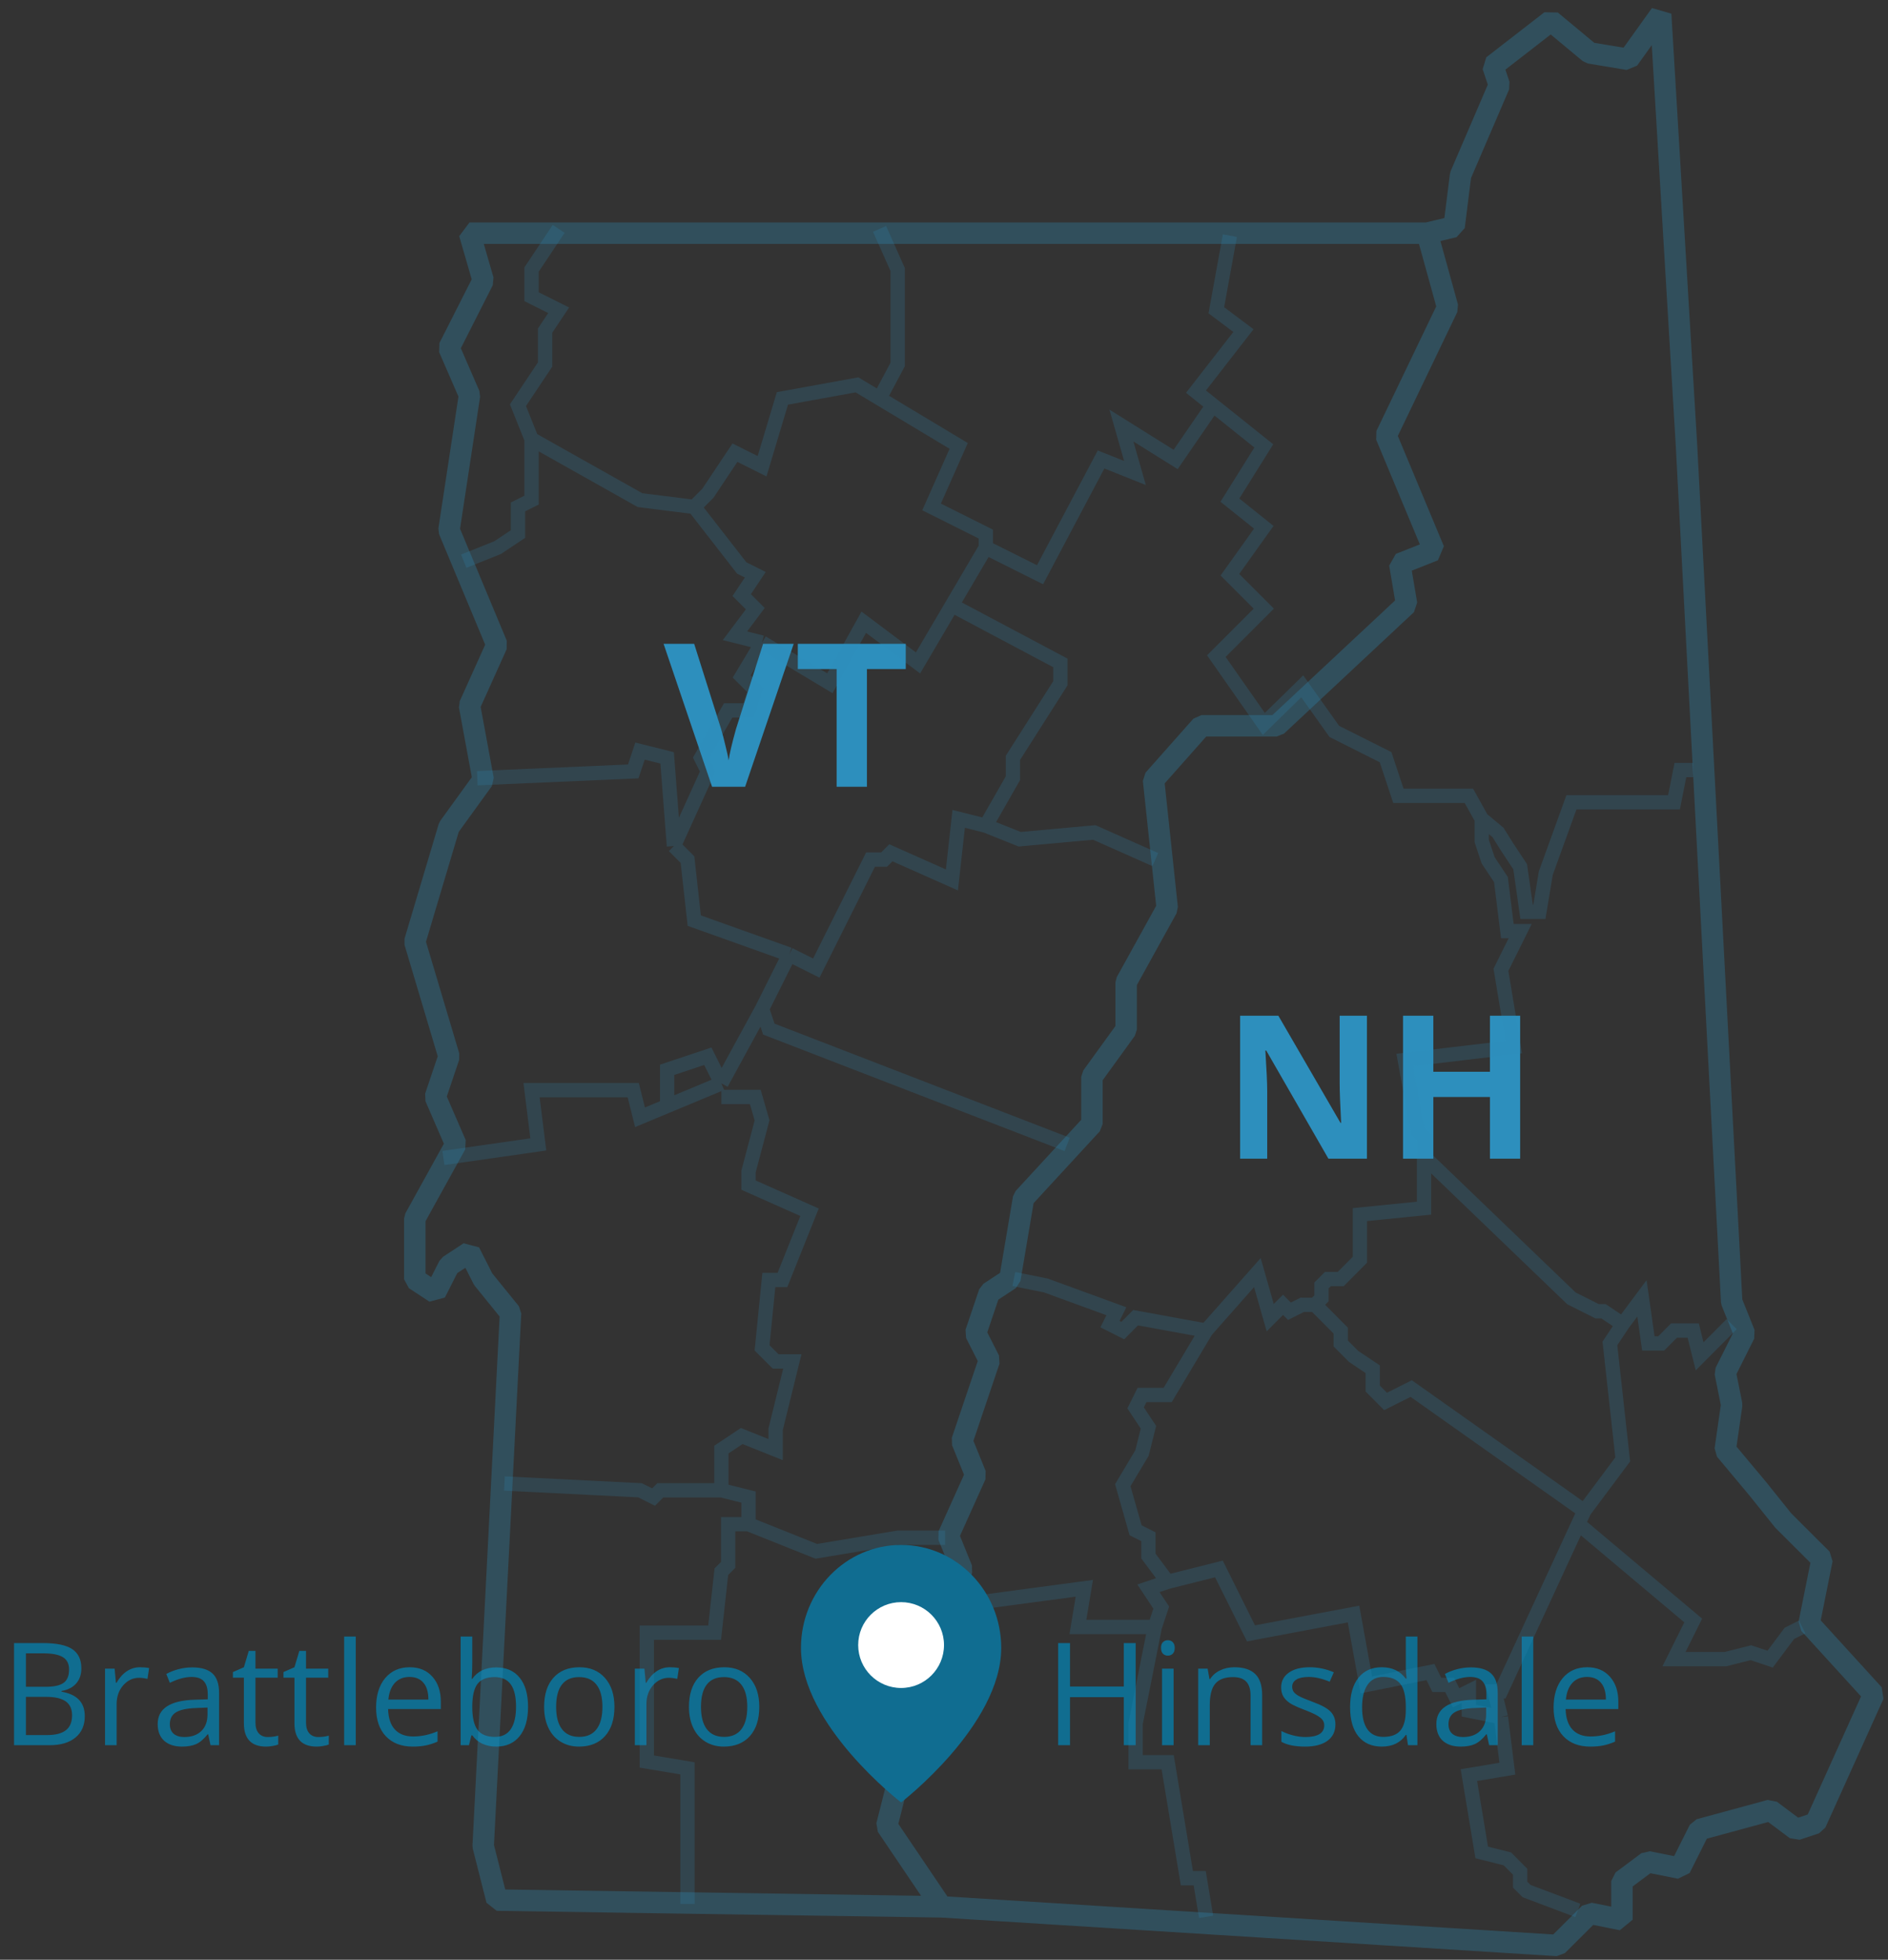 <svg width="132" height="137" viewBox="0 0 132 137" fill="none" xmlns="http://www.w3.org/2000/svg">
<rect x="0" y="0" width="132" height="137" fill="#333333" stroke="none"/>
<path d="M0.981 114.861H2.998C3.945 114.861 4.631 115.003 5.054 115.286C5.477 115.569 5.688 116.017 5.688 116.629C5.688 117.052 5.57 117.402 5.332 117.679C5.098 117.952 4.754 118.13 4.302 118.211V118.26C5.386 118.445 5.928 119.015 5.928 119.969C5.928 120.607 5.711 121.105 5.278 121.463C4.849 121.821 4.246 122 3.472 122H0.981V114.861ZM1.812 117.918H3.179C3.765 117.918 4.186 117.827 4.443 117.645C4.701 117.459 4.829 117.148 4.829 116.712C4.829 116.312 4.686 116.023 4.399 115.848C4.113 115.669 3.657 115.579 3.032 115.579H1.812V117.918ZM1.812 118.621V121.292H3.301C3.877 121.292 4.31 121.181 4.6 120.96C4.893 120.735 5.039 120.385 5.039 119.91C5.039 119.467 4.889 119.142 4.59 118.934C4.294 118.725 3.841 118.621 3.232 118.621H1.812ZM9.785 116.551C10.023 116.551 10.236 116.57 10.425 116.609L10.312 117.361C10.091 117.312 9.896 117.288 9.727 117.288C9.294 117.288 8.923 117.464 8.613 117.815C8.307 118.167 8.154 118.605 8.154 119.129V122H7.344V116.648H8.013L8.105 117.64H8.145C8.343 117.291 8.582 117.023 8.862 116.834C9.142 116.645 9.45 116.551 9.785 116.551ZM14.717 122L14.556 121.238H14.517C14.25 121.574 13.983 121.801 13.716 121.922C13.452 122.039 13.122 122.098 12.725 122.098C12.194 122.098 11.777 121.961 11.475 121.688C11.175 121.414 11.025 121.025 11.025 120.521C11.025 119.44 11.89 118.873 13.618 118.821L14.526 118.792V118.46C14.526 118.04 14.435 117.731 14.253 117.532C14.074 117.33 13.786 117.229 13.389 117.229C12.943 117.229 12.438 117.366 11.875 117.64L11.626 117.02C11.89 116.876 12.178 116.764 12.49 116.683C12.806 116.601 13.122 116.561 13.438 116.561C14.075 116.561 14.547 116.702 14.854 116.985C15.163 117.269 15.317 117.723 15.317 118.348V122H14.717ZM12.886 121.429C13.39 121.429 13.786 121.29 14.072 121.014C14.362 120.737 14.507 120.35 14.507 119.852V119.368L13.696 119.402C13.052 119.425 12.586 119.526 12.3 119.705C12.017 119.881 11.875 120.156 11.875 120.53C11.875 120.823 11.963 121.046 12.139 121.199C12.318 121.352 12.567 121.429 12.886 121.429ZM18.721 121.429C18.864 121.429 19.002 121.419 19.136 121.399C19.269 121.377 19.375 121.354 19.453 121.331V121.951C19.365 121.993 19.235 122.028 19.062 122.054C18.893 122.083 18.74 122.098 18.604 122.098C17.568 122.098 17.051 121.552 17.051 120.462V117.278H16.284V116.888L17.051 116.551L17.393 115.408H17.861V116.648H19.414V117.278H17.861V120.428C17.861 120.75 17.938 120.997 18.091 121.17C18.244 121.342 18.454 121.429 18.721 121.429ZM22.256 121.429C22.399 121.429 22.537 121.419 22.671 121.399C22.804 121.377 22.91 121.354 22.988 121.331V121.951C22.9 121.993 22.77 122.028 22.598 122.054C22.428 122.083 22.275 122.098 22.139 122.098C21.104 122.098 20.586 121.552 20.586 120.462V117.278H19.819V116.888L20.586 116.551L20.928 115.408H21.396V116.648H22.949V117.278H21.396V120.428C21.396 120.75 21.473 120.997 21.626 121.17C21.779 121.342 21.989 121.429 22.256 121.429ZM24.873 122H24.062V114.402H24.873V122ZM28.852 122.098C28.061 122.098 27.436 121.857 26.977 121.375C26.522 120.893 26.294 120.224 26.294 119.368C26.294 118.506 26.506 117.82 26.929 117.312C27.355 116.805 27.926 116.551 28.643 116.551C29.313 116.551 29.844 116.772 30.234 117.215C30.625 117.654 30.82 118.235 30.82 118.958V119.471H27.134C27.15 120.099 27.308 120.576 27.607 120.901C27.91 121.227 28.335 121.39 28.882 121.39C29.458 121.39 30.028 121.269 30.591 121.028V121.751C30.304 121.875 30.033 121.963 29.775 122.015C29.521 122.07 29.214 122.098 28.852 122.098ZM28.633 117.229C28.203 117.229 27.86 117.369 27.602 117.649C27.349 117.929 27.199 118.317 27.153 118.812H29.951C29.951 118.3 29.837 117.91 29.609 117.64C29.381 117.366 29.056 117.229 28.633 117.229ZM34.697 116.561C35.4 116.561 35.946 116.801 36.333 117.283C36.724 117.762 36.919 118.44 36.919 119.319C36.919 120.198 36.722 120.882 36.328 121.37C35.938 121.855 35.394 122.098 34.697 122.098C34.349 122.098 34.03 122.034 33.74 121.907C33.454 121.777 33.213 121.578 33.018 121.312H32.959L32.788 122H32.207V114.402H33.018V116.248C33.018 116.661 33.005 117.033 32.978 117.361H33.018C33.395 116.827 33.955 116.561 34.697 116.561ZM34.58 117.239C34.027 117.239 33.628 117.399 33.384 117.718C33.14 118.034 33.018 118.567 33.018 119.319C33.018 120.071 33.143 120.61 33.394 120.936C33.644 121.258 34.046 121.419 34.6 121.419C35.098 121.419 35.469 121.238 35.713 120.877C35.957 120.512 36.079 119.99 36.079 119.31C36.079 118.613 35.957 118.094 35.713 117.752C35.469 117.41 35.091 117.239 34.58 117.239ZM42.959 119.319C42.959 120.192 42.739 120.874 42.3 121.365C41.86 121.854 41.253 122.098 40.478 122.098C40 122.098 39.575 121.985 39.204 121.761C38.833 121.536 38.547 121.214 38.345 120.794C38.143 120.374 38.042 119.882 38.042 119.319C38.042 118.447 38.26 117.768 38.696 117.283C39.133 116.795 39.738 116.551 40.513 116.551C41.261 116.551 41.855 116.8 42.295 117.298C42.738 117.796 42.959 118.47 42.959 119.319ZM38.882 119.319C38.882 120.003 39.019 120.524 39.292 120.882C39.565 121.24 39.967 121.419 40.498 121.419C41.029 121.419 41.431 121.242 41.704 120.887C41.981 120.529 42.119 120.006 42.119 119.319C42.119 118.639 41.981 118.123 41.704 117.771C41.431 117.417 41.025 117.239 40.488 117.239C39.958 117.239 39.557 117.413 39.287 117.762C39.017 118.11 38.882 118.629 38.882 119.319ZM46.826 116.551C47.064 116.551 47.277 116.57 47.466 116.609L47.353 117.361C47.132 117.312 46.937 117.288 46.768 117.288C46.335 117.288 45.964 117.464 45.654 117.815C45.348 118.167 45.195 118.605 45.195 119.129V122H44.385V116.648H45.054L45.147 117.64H45.185C45.384 117.291 45.623 117.023 45.903 116.834C46.183 116.645 46.491 116.551 46.826 116.551ZM53.086 119.319C53.086 120.192 52.866 120.874 52.427 121.365C51.987 121.854 51.38 122.098 50.605 122.098C50.127 122.098 49.702 121.985 49.331 121.761C48.96 121.536 48.673 121.214 48.472 120.794C48.27 120.374 48.169 119.882 48.169 119.319C48.169 118.447 48.387 117.768 48.823 117.283C49.259 116.795 49.865 116.551 50.64 116.551C51.388 116.551 51.982 116.8 52.422 117.298C52.865 117.796 53.086 118.47 53.086 119.319ZM49.009 119.319C49.009 120.003 49.145 120.524 49.419 120.882C49.692 121.24 50.094 121.419 50.625 121.419C51.156 121.419 51.558 121.242 51.831 120.887C52.108 120.529 52.246 120.006 52.246 119.319C52.246 118.639 52.108 118.123 51.831 117.771C51.558 117.417 51.152 117.239 50.615 117.239C50.085 117.239 49.684 117.413 49.414 117.762C49.144 118.11 49.009 118.629 49.009 119.319Z" fill="#106D90"/>
<path d="M79.401 122H78.571V118.641H74.811V122H73.981V114.861H74.811V117.898H78.571V114.861H79.401V122ZM82.053 122H81.242V116.648H82.053V122ZM81.174 115.198C81.174 115.013 81.219 114.878 81.311 114.793C81.402 114.705 81.516 114.661 81.652 114.661C81.783 114.661 81.895 114.705 81.989 114.793C82.084 114.881 82.131 115.016 82.131 115.198C82.131 115.381 82.084 115.517 81.989 115.608C81.895 115.696 81.783 115.74 81.652 115.74C81.516 115.74 81.402 115.696 81.311 115.608C81.219 115.517 81.174 115.381 81.174 115.198ZM87.434 122V118.538C87.434 118.102 87.334 117.776 87.136 117.562C86.937 117.347 86.626 117.239 86.203 117.239C85.643 117.239 85.233 117.391 84.973 117.693C84.712 117.996 84.582 118.496 84.582 119.192V122H83.772V116.648H84.431L84.562 117.381H84.602C84.768 117.117 85 116.914 85.3 116.771C85.599 116.624 85.933 116.551 86.301 116.551C86.945 116.551 87.43 116.707 87.756 117.02C88.081 117.329 88.244 117.825 88.244 118.509V122H87.434ZM93.366 120.54C93.366 121.038 93.181 121.422 92.81 121.692C92.439 121.963 91.918 122.098 91.247 122.098C90.537 122.098 89.984 121.985 89.587 121.761V121.009C89.844 121.139 90.119 121.242 90.412 121.316C90.708 121.391 90.993 121.429 91.267 121.429C91.69 121.429 92.015 121.362 92.243 121.229C92.471 121.092 92.585 120.885 92.585 120.608C92.585 120.4 92.494 120.223 92.311 120.076C92.132 119.926 91.781 119.751 91.257 119.549C90.759 119.363 90.404 119.202 90.192 119.065C89.984 118.925 89.828 118.768 89.724 118.592C89.623 118.416 89.572 118.206 89.572 117.962C89.572 117.526 89.75 117.182 90.105 116.932C90.459 116.678 90.946 116.551 91.564 116.551C92.141 116.551 92.704 116.668 93.254 116.902L92.966 117.562C92.429 117.34 91.942 117.229 91.506 117.229C91.122 117.229 90.832 117.29 90.637 117.41C90.441 117.531 90.344 117.697 90.344 117.908C90.344 118.051 90.38 118.174 90.451 118.274C90.526 118.375 90.645 118.471 90.808 118.562C90.97 118.654 91.283 118.785 91.745 118.958C92.38 119.189 92.808 119.422 93.029 119.656C93.254 119.891 93.366 120.185 93.366 120.54ZM98.332 121.282H98.288C97.914 121.826 97.354 122.098 96.608 122.098C95.909 122.098 95.363 121.858 94.973 121.38C94.585 120.901 94.392 120.221 94.392 119.339C94.392 118.457 94.587 117.771 94.978 117.283C95.368 116.795 95.912 116.551 96.608 116.551C97.334 116.551 97.891 116.814 98.278 117.342H98.342L98.308 116.956L98.288 116.58V114.402H99.099V122H98.439L98.332 121.282ZM96.711 121.419C97.264 121.419 97.665 121.269 97.912 120.97C98.163 120.667 98.288 120.18 98.288 119.51V119.339C98.288 118.58 98.161 118.04 97.907 117.718C97.657 117.392 97.255 117.229 96.701 117.229C96.226 117.229 95.861 117.415 95.607 117.786C95.357 118.154 95.231 118.675 95.231 119.349C95.231 120.032 95.357 120.548 95.607 120.896C95.858 121.245 96.226 121.419 96.711 121.419ZM104.113 122L103.952 121.238H103.913C103.646 121.574 103.379 121.801 103.112 121.922C102.849 122.039 102.518 122.098 102.121 122.098C101.59 122.098 101.174 121.961 100.871 121.688C100.572 121.414 100.422 121.025 100.422 120.521C100.422 119.44 101.286 118.873 103.015 118.821L103.923 118.792V118.46C103.923 118.04 103.832 117.731 103.649 117.532C103.47 117.33 103.182 117.229 102.785 117.229C102.339 117.229 101.835 117.366 101.271 117.64L101.022 117.02C101.286 116.876 101.574 116.764 101.887 116.683C102.202 116.601 102.518 116.561 102.834 116.561C103.472 116.561 103.944 116.702 104.25 116.985C104.559 117.269 104.714 117.723 104.714 118.348V122H104.113ZM102.282 121.429C102.787 121.429 103.182 121.29 103.469 121.014C103.758 120.737 103.903 120.35 103.903 119.852V119.368L103.093 119.402C102.448 119.425 101.983 119.526 101.696 119.705C101.413 119.881 101.271 120.156 101.271 120.53C101.271 120.823 101.359 121.046 101.535 121.199C101.714 121.352 101.963 121.429 102.282 121.429ZM107.199 122H106.389V114.402H107.199V122ZM111.179 122.098C110.388 122.098 109.763 121.857 109.304 121.375C108.848 120.893 108.62 120.224 108.62 119.368C108.62 118.506 108.832 117.82 109.255 117.312C109.681 116.805 110.253 116.551 110.969 116.551C111.639 116.551 112.17 116.772 112.561 117.215C112.951 117.654 113.146 118.235 113.146 118.958V119.471H109.46C109.476 120.099 109.634 120.576 109.934 120.901C110.236 121.227 110.661 121.39 111.208 121.39C111.784 121.39 112.354 121.269 112.917 121.028V121.751C112.631 121.875 112.359 121.963 112.102 122.015C111.848 122.07 111.54 122.098 111.179 122.098ZM110.959 117.229C110.529 117.229 110.186 117.369 109.929 117.649C109.675 117.929 109.525 118.317 109.479 118.812H112.277C112.277 118.3 112.163 117.91 111.936 117.64C111.708 117.366 111.382 117.229 110.959 117.229Z" fill="#106D90"/>
<path d="M53.352 45.006H55.492L52.095 55H49.784L46.394 45.006H48.533L50.413 50.953C50.518 51.304 50.625 51.714 50.734 52.184C50.848 52.648 50.919 52.972 50.946 53.154C50.996 52.735 51.167 52.001 51.459 50.953L53.352 45.006ZM60.612 55H58.493V46.77H55.779V45.006H63.326V46.77H60.612V55Z" fill="#2D8FBD"/>
<path d="M95.57 81H92.877L88.529 73.439H88.468C88.554 74.775 88.598 75.727 88.598 76.297V81H86.704V71.006H89.377L93.718 78.491H93.766C93.697 77.192 93.663 76.274 93.663 75.736V71.006H95.57V81ZM106.282 81H104.17V76.686H100.212V81H98.093V71.006H100.212V74.923H104.17V71.006H106.282V81Z" fill="#2D8FBD"/>
<path d="M99.778 16.3H32.826L33.782 19.602L31.391 24.32L32.826 27.623L31.391 37.058L34.739 45.078L32.826 49.324L33.782 54.514L31.391 57.816L29 65.836L31.391 73.856L30.435 76.687L31.869 79.99L29 85.179V89.425L30.435 90.368L31.391 88.481L32.826 87.538L33.782 89.425L35.695 91.784L33.782 129.054L34.739 132.828L65.823 133.3M99.778 16.3L101.212 21.489L96.908 30.453L100.256 38.473L97.865 39.417L98.343 42.248L89.257 50.739H83.996L80.649 54.514L81.605 63.477L78.736 68.667V71.969L76.344 75.272V78.574L71.562 83.764L70.606 89.425L69.171 90.368L68.215 93.199L69.171 95.086L67.258 100.748L68.215 103.106L66.302 107.352L67.258 109.711L66.302 112.542V120.562L63.432 121.977L61.998 127.639L65.823 133.3M99.778 16.3L101.664 15.85L102.115 12.25L104.823 5.95L104.372 4.6L108.434 1.45L111.142 3.7L113.85 4.15L116.106 1L117.912 31.15L121.071 91L121.973 93.25L120.619 95.95L121.071 98.2L120.619 101.35L122.876 104.05L124.681 106.3L127.389 109L126.487 113.5L131 118.45L126.938 127.45L125.584 127.9L123.779 126.55L118.814 127.9L117.46 130.6L115.204 130.15L113.398 131.5V134.2L111.142 133.75L108.885 136L65.823 133.3" stroke="#2D8FBD" stroke-opacity="0.3" stroke-width="1.5" stroke-linejoin="bevel"/>
<path d="M85.988 16.474L85.04 21.689L86.936 23.111L83.618 27.378L84.803 28.326M84.803 28.326L88.359 31.171L85.988 34.963L88.359 36.86L85.988 40.178L88.359 42.549L85.04 45.867L88.359 50.608L91.047 47.977L93.288 51.13L96.873 52.931L97.769 55.634H102.698L103.594 57.245M84.803 28.326L82.196 32.119L78.404 29.748L79.352 33.067L76.982 32.119L72.715 40.178L68.923 38.282M68.923 38.282V37.334L65.131 35.438L67.027 31.171L61.496 27.852M68.923 38.282L66.553 42.312M48.539 35.438L49.487 34.489L51.384 31.645L53.28 32.593L54.702 27.852L59.916 26.904L61.496 27.852M48.539 35.438L51.858 39.704L52.806 40.178L51.858 41.601L52.806 42.549L51.384 44.445L53.28 44.919M48.539 35.438L44.747 34.963L37.163 30.697M53.28 44.919L58.02 47.764L60.39 43.497L64.183 46.342L66.553 42.312M53.28 44.919L51.858 47.29L52.806 48.238L52.332 49.66H50.91L49.013 52.979L49.487 53.927L47.117 59.142M66.553 42.312L74.137 46.342V47.764L70.819 52.979V54.401L68.923 57.72M68.923 57.72L71.293 58.668L76.508 58.194L80.774 60.09M68.923 57.72L67.027 57.245L66.553 61.512L62.286 59.616L61.812 60.09H60.864L57.072 67.675L55.176 66.727M55.176 66.727L53.28 70.52M55.176 66.727L48.539 64.357L48.065 60.09L47.117 59.142M53.28 70.52L53.754 71.942L74.611 80.002M53.28 70.52L50.435 75.735M50.435 75.735L46.643 77.315M50.435 75.735L49.487 73.838L46.643 74.787V77.315M31 80.95L37.636 80.002L37.163 76.209H44.273L44.747 78.105L46.643 77.315M50.435 76.683H52.806L53.28 78.322L52.332 81.898V82.846L56.598 84.743L54.702 89.483H53.754L53.28 94.224L54.228 95.172H55.397L54.228 99.913V101.335L51.858 100.387L50.435 101.335V104.18M50.435 104.18H46.169L45.695 104.654L44.747 104.18L35.266 103.706M50.435 104.18L52.332 104.654V106.55M52.332 106.55L57.072 108.447L62.761 107.499H66.079M52.332 106.55H50.91V109.395L50.435 109.869L49.962 114.136H45.221V123.143L48.065 123.618V133.099M47.117 59.142L46.643 52.979L44.747 52.505L44.273 53.927L33.37 54.401M61.496 27.852L62.761 25.482V18.845L61.496 16M37.163 30.697L36.214 28.326L38.111 25.482V23.111L39.059 21.689L37.163 20.741V18.845L39.059 16M37.163 30.697V34.963L36.214 35.438V37.334L34.792 38.282L32.422 39.23M103.594 57.245L104.734 58.194L105.387 59.237L106.283 60.588L106.731 63.74H107.627L108.075 61.038L109.868 56.084H117.038L117.486 53.832H118.382M103.594 57.245V58.786L104.042 60.137L104.939 61.489L105.387 65.092H106.283L104.939 67.794L105.835 73.198L98.217 74.099L99.113 79.053L99.561 79.504V80.855M99.561 80.855L109.868 90.763L111.66 91.664H112.108L113.453 92.565M99.561 80.855V84.458L95.08 84.908V88.061L93.736 89.412H92.84L92.391 89.863V90.763L91.943 91.214M113.453 92.565L114.797 90.763L115.245 93.916H116.142L117.038 93.015H118.382L118.83 94.817L121.071 92.565M113.453 92.565L112.557 93.916L113.453 102.023L110.764 105.626M110.764 105.626L98.665 97.069L96.873 97.969L95.976 97.069V95.718L94.632 94.817L93.736 93.916V93.015L91.943 91.214M110.764 105.626L110.348 106.527M91.943 91.214H91.047L90.151 91.664L89.703 91.214L88.807 92.115L87.91 88.962L84.326 93.015M84.326 93.015L79.396 92.115L78.5 93.015L77.604 92.565L78.052 91.664L73.123 89.863L70.882 89.412M84.326 93.015L81.637 97.519H79.844L79.396 98.42L80.293 99.771L79.844 101.573L78.5 103.824L79.396 106.977L80.293 107.427V108.779L81.637 110.58M81.637 110.58L85.222 109.679L87.462 114.183L94.632 112.832L95.528 117.786L100.009 116.885L100.458 117.786H101.354L101.802 118.687L102.698 118.237V119.588L104.939 120.038M81.637 110.58L80.293 111.031L81.189 112.382L80.741 113.733M104.939 120.038L104.491 118.237H104.939L110.348 106.527M104.939 120.038L105.387 123.641L102.698 124.092L103.594 129.496L105.387 129.947L106.283 130.847V131.748L106.731 132.198L110.316 133.55M110.348 106.527L118.382 113.282L117.038 115.985H120.623L122.415 115.534L123.759 115.985L125.104 114.183L126 113.733M80.741 113.733H75.363L75.811 111.031L69.09 111.931L67.745 112.382V113.733L66.079 113.282M80.741 113.733L79.396 120.489V123.191H81.637L82.981 131.298H83.877L84.326 134" stroke="#2D8FBD" stroke-opacity="0.2"/>
<path d="M70 115.2C70 120.616 63 126 63 126C63 126 56 120.616 56 115.2C56 111.224 59.134 108 63 108C66.866 108 70 111.224 70 115.2Z" fill="#106D91"/>
<circle cx="63" cy="115" r="3" fill="white"/>
</svg>
